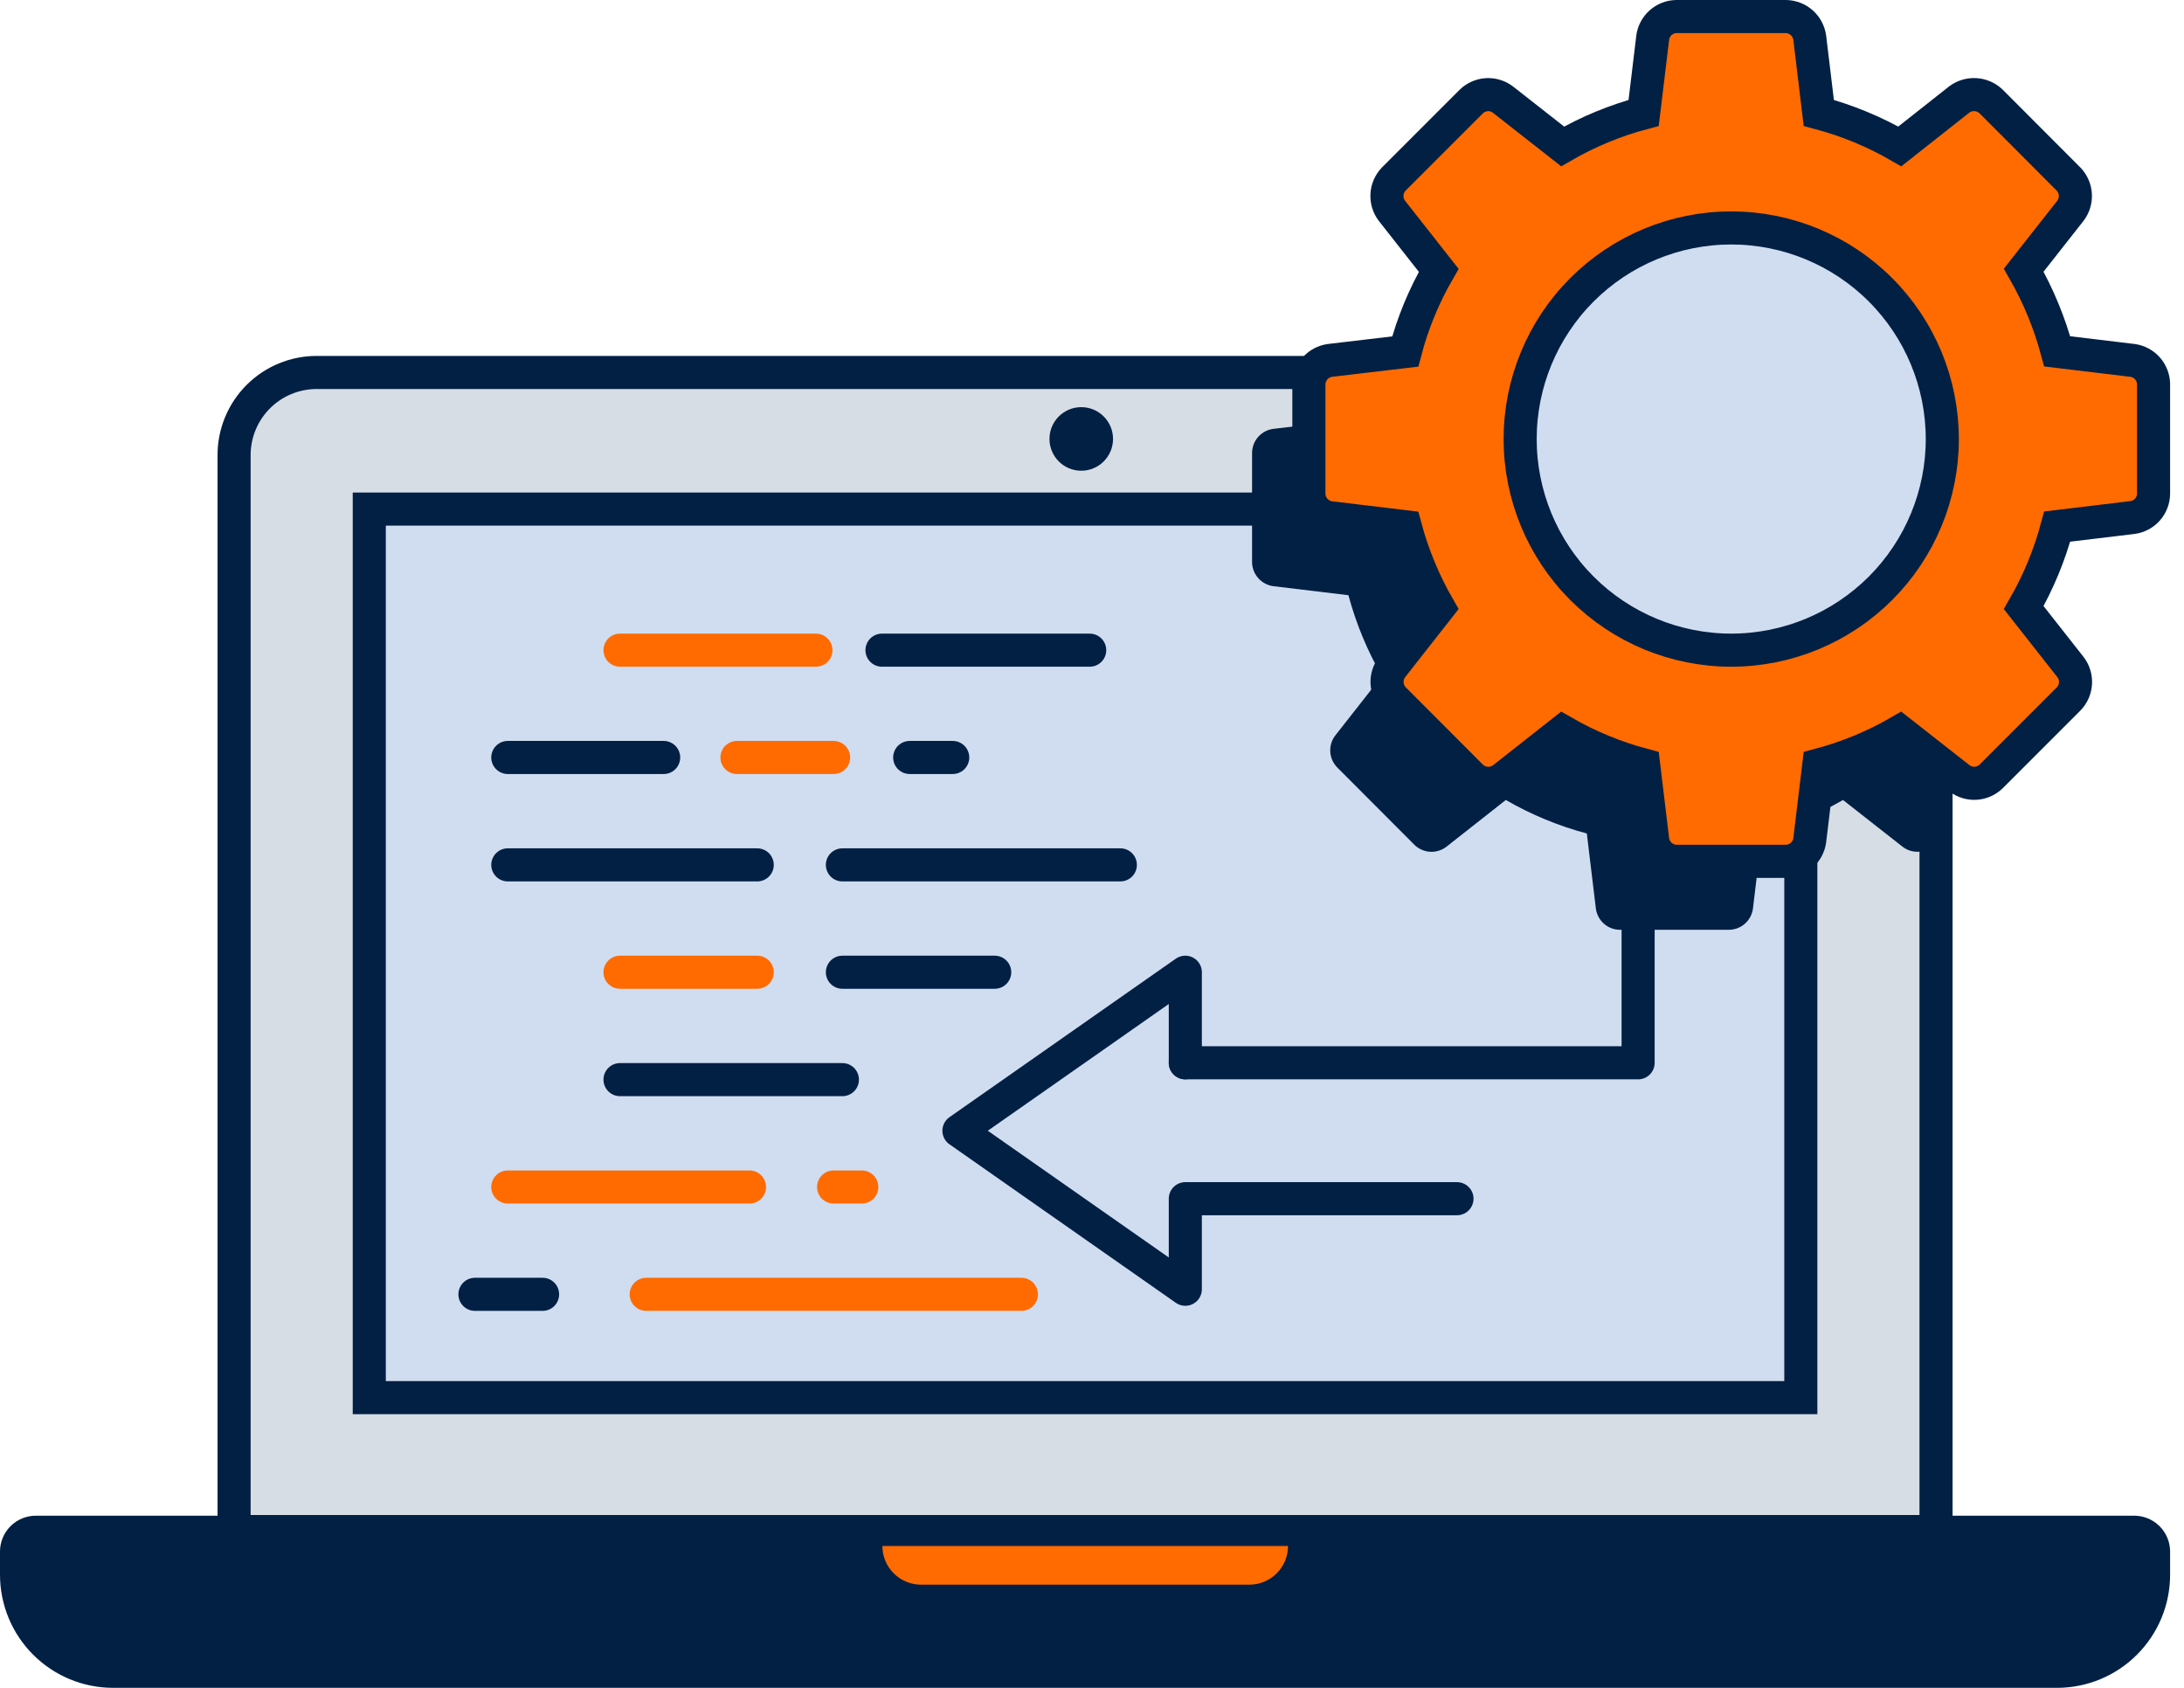<svg width="132" height="102" viewBox="0 0 132 102" fill="none" xmlns="http://www.w3.org/2000/svg">
<path d="M19.14 22.509H112.017C113.342 22.509 114.612 23.035 115.549 23.972C116.486 24.909 117.013 26.18 117.013 27.505V92.556H14.148V27.505C14.147 26.849 14.276 26.2 14.527 25.593C14.777 24.987 15.145 24.436 15.609 23.972C16.072 23.508 16.623 23.14 17.229 22.889C17.835 22.638 18.484 22.509 19.14 22.509Z" fill="#D7DDE5"/>
<path d="M19.14 22.509H112.017C113.342 22.509 114.612 23.035 115.549 23.972C116.486 24.909 117.013 26.18 117.013 27.505V92.556H14.148V27.505C14.147 26.849 14.276 26.2 14.527 25.593C14.777 24.987 15.145 24.436 15.609 23.972C16.072 23.508 16.623 23.14 17.229 22.889C17.835 22.638 18.484 22.509 19.14 22.509V22.509Z" stroke="#022044" stroke-width="2" stroke-miterlimit="10" stroke-linecap="round"/>
<path d="M108.841 30.764H22.319V84.463H108.841V30.764Z" fill="#D0DDF0"/>
<path d="M108.841 30.764H22.319V84.463H108.841V30.764Z" stroke="#022044" stroke-width="2" stroke-miterlimit="10" stroke-linecap="round"/>
<path d="M2.165 92.597H128.991C129.301 92.597 129.598 92.72 129.818 92.94C130.037 93.159 130.16 93.456 130.16 93.766V95.163C130.16 95.929 130.009 96.688 129.716 97.397C129.422 98.105 128.992 98.748 128.45 99.29C127.908 99.832 127.265 100.262 126.556 100.556C125.848 100.849 125.089 101 124.323 101H6.838C6.071 101 5.312 100.849 4.604 100.556C3.895 100.262 3.252 99.832 2.71 99.29C2.168 98.748 1.738 98.105 1.444 97.397C1.151 96.688 1 95.929 1 95.163V93.766C1 93.613 1.029 93.461 1.088 93.319C1.146 93.177 1.232 93.048 1.34 92.94C1.448 92.831 1.577 92.745 1.719 92.686C1.86 92.627 2.012 92.597 2.165 92.597Z" fill="#022044"/>
<path d="M124.323 98.373H6.834C5.435 98.371 4.083 97.867 3.025 96.951C1.966 96.036 1.272 94.771 1.069 93.387C1.024 93.508 1 93.636 1 93.766V95.163C1 95.929 1.151 96.688 1.444 97.396C1.738 98.105 2.168 98.748 2.71 99.29C3.252 99.832 3.895 100.262 4.604 100.556C5.312 100.849 6.071 101 6.838 101H124.323C125.089 101 125.848 100.849 126.556 100.556C127.265 100.262 127.908 99.832 128.45 99.29C128.992 98.748 129.422 98.105 129.716 97.396C130.009 96.688 130.16 95.929 130.16 95.163V93.766C130.16 93.636 130.137 93.508 130.091 93.387C129.888 94.772 129.193 96.037 128.134 96.952C127.075 97.868 125.722 98.372 124.323 98.373Z" fill="#022044"/>
<path d="M2.165 92.597H128.991C129.301 92.597 129.598 92.72 129.818 92.94C130.037 93.159 130.16 93.456 130.16 93.766V95.163C130.16 95.929 130.009 96.688 129.716 97.397C129.422 98.105 128.992 98.748 128.45 99.29C127.908 99.832 127.265 100.262 126.556 100.556C125.848 100.849 125.089 101 124.323 101H6.838C6.071 101 5.312 100.849 4.604 100.556C3.895 100.262 3.252 99.832 2.71 99.29C2.168 98.748 1.738 98.105 1.444 97.397C1.151 96.688 1 95.929 1 95.163V93.766C1 93.613 1.029 93.461 1.088 93.319C1.146 93.177 1.232 93.048 1.34 92.94C1.448 92.831 1.577 92.745 1.719 92.686C1.86 92.627 2.012 92.597 2.165 92.597V92.597Z" stroke="#022044" stroke-width="2" stroke-miterlimit="10" stroke-linecap="round"/>
<path d="M53.331 93.428H77.847C77.847 94.048 77.601 94.642 77.163 95.08C76.725 95.518 76.132 95.765 75.512 95.766H55.665C55.046 95.765 54.452 95.518 54.015 95.08C53.577 94.642 53.331 94.048 53.331 93.428Z" fill="#FF6B00"/>
<path d="M65.351 28.447C66.411 28.447 67.271 27.587 67.271 26.526C67.271 25.465 66.411 24.605 65.351 24.605C64.29 24.605 63.43 25.465 63.43 26.526C63.43 27.587 64.29 28.447 65.351 28.447Z" fill="#022044"/>
<path d="M39.056 78.219H61.734" stroke="#FF6B00" stroke-width="2" stroke-linecap="round" stroke-linejoin="round"/>
<path d="M28.705 78.219H32.794" stroke="#022044" stroke-width="2" stroke-linecap="round" stroke-linejoin="round"/>
<path d="M53.307 39.291H65.861" stroke="#022044" stroke-width="2" stroke-linecap="round" stroke-linejoin="round"/>
<path d="M37.473 39.291H49.314" stroke="#FF6B00" stroke-width="2" stroke-linecap="round" stroke-linejoin="round"/>
<path d="M54.982 45.776H57.582" stroke="#022044" stroke-width="2" stroke-linecap="round" stroke-linejoin="round"/>
<path d="M44.542 45.776H50.383" stroke="#FF6B00" stroke-width="2" stroke-linecap="round" stroke-linejoin="round"/>
<path d="M30.691 45.776H40.111" stroke="#022044" stroke-width="2" stroke-linecap="round" stroke-linejoin="round"/>
<path d="M50.914 52.266H67.713" stroke="#022044" stroke-width="2" stroke-linecap="round" stroke-linejoin="round"/>
<path d="M30.691 52.266H45.766" stroke="#022044" stroke-width="2" stroke-linecap="round" stroke-linejoin="round"/>
<path d="M50.914 58.754H60.12" stroke="#022044" stroke-width="2" stroke-linecap="round" stroke-linejoin="round"/>
<path d="M37.473 58.754H45.766" stroke="#FF6B00" stroke-width="2" stroke-linecap="round" stroke-linejoin="round"/>
<path d="M37.473 65.244H50.914" stroke="#022044" stroke-width="2" stroke-linecap="round" stroke-linejoin="round"/>
<path d="M50.383 71.733H52.086" stroke="#FF6B00" stroke-width="2" stroke-linecap="round" stroke-linejoin="round"/>
<path d="M30.691 71.733H45.3" stroke="#FF6B00" stroke-width="2" stroke-linecap="round" stroke-linejoin="round"/>
<path d="M71.64 64.226V58.754L57.958 68.333L71.64 77.912V72.44H88.059" stroke="#022044" stroke-width="2" stroke-linecap="round" stroke-linejoin="round"/>
<path d="M71.64 64.227H99.007V41.752" stroke="#022044" stroke-width="2" stroke-linecap="round" stroke-linejoin="round"/>
<path d="M117.013 22.392H82.532C82.109 23.359 81.763 24.359 81.498 25.381L76.94 25.919C76.593 25.969 76.275 26.14 76.043 26.403C75.811 26.666 75.681 27.003 75.674 27.353V33.998C75.684 34.346 75.817 34.679 76.048 34.94C76.279 35.2 76.595 35.371 76.94 35.422L81.498 35.97C81.958 37.68 82.638 39.322 83.522 40.856L80.691 44.463C80.482 44.743 80.379 45.089 80.401 45.438C80.424 45.787 80.569 46.117 80.812 46.369L85.498 51.066C85.75 51.307 86.079 51.451 86.427 51.474C86.776 51.496 87.121 51.394 87.401 51.186L91.011 48.345C92.547 49.232 94.193 49.913 95.907 50.369L96.456 54.924C96.505 55.269 96.675 55.586 96.936 55.818C97.196 56.05 97.531 56.181 97.88 56.189H104.521C104.869 56.181 105.204 56.05 105.465 55.818C105.726 55.586 105.896 55.269 105.945 54.924L106.493 50.369C108.207 49.914 109.854 49.233 111.389 48.345L114.999 51.176C115.278 51.388 115.622 51.493 115.971 51.472C116.32 51.452 116.651 51.308 116.903 51.066L117.027 50.941L117.013 22.392Z" fill="#022044"/>
<path d="M104.634 39.29C101.251 39.29 98.006 37.946 95.613 35.554C93.221 33.161 91.876 29.916 91.876 26.533C91.876 23.149 93.221 19.904 95.613 17.512C98.006 15.119 101.251 13.775 104.634 13.775C108.018 13.775 111.263 15.119 113.655 17.512C116.048 19.904 117.392 23.149 117.392 26.533C117.392 29.916 116.048 33.161 113.655 35.554C111.263 37.946 108.018 39.29 104.634 39.29Z" fill="#D0DDF0"/>
<path d="M128.895 21.781L124.336 21.233C123.876 19.517 123.196 17.868 122.312 16.327L125.143 12.727C125.352 12.447 125.455 12.102 125.433 11.753C125.411 11.404 125.265 11.075 125.023 10.823L120.337 6.127C120.082 5.886 119.751 5.742 119.402 5.72C119.052 5.698 118.706 5.799 118.423 6.007L114.823 8.848C113.288 7.96 111.641 7.28 109.927 6.824L109.379 2.269C109.329 1.923 109.159 1.606 108.899 1.374C108.638 1.142 108.304 1.009 107.955 1H101.314C100.964 1.007 100.629 1.139 100.368 1.372C100.107 1.604 99.937 1.923 99.89 2.269L99.341 6.824C97.627 7.278 95.981 7.959 94.445 8.848L90.835 6.017C90.557 5.806 90.212 5.701 89.863 5.721C89.514 5.742 89.184 5.886 88.932 6.127L84.236 10.823C83.993 11.077 83.848 11.409 83.828 11.76C83.807 12.111 83.913 12.457 84.125 12.737L86.956 16.337C86.065 17.874 85.384 19.525 84.932 21.243L80.374 21.781C80.027 21.831 79.709 22.003 79.477 22.266C79.245 22.529 79.115 22.865 79.108 23.216V29.857C79.118 30.205 79.25 30.54 79.481 30.801C79.713 31.062 80.029 31.233 80.374 31.284L84.932 31.832C85.392 33.542 86.072 35.185 86.956 36.718L84.125 40.325C83.916 40.605 83.813 40.951 83.835 41.3C83.858 41.65 84.003 41.98 84.246 42.232L88.932 46.928C89.184 47.169 89.513 47.314 89.862 47.336C90.21 47.358 90.555 47.256 90.835 47.049L94.445 44.207C95.981 45.095 97.627 45.775 99.341 46.231L99.89 50.786C99.939 51.132 100.109 51.449 100.37 51.68C100.63 51.912 100.965 52.044 101.314 52.052H107.955C108.304 52.044 108.638 51.912 108.899 51.68C109.16 51.449 109.33 51.132 109.379 50.786L109.927 46.231C111.641 45.776 113.288 45.095 114.823 44.207L118.433 47.038C118.712 47.25 119.056 47.355 119.405 47.335C119.755 47.315 120.085 47.17 120.337 46.928L125.033 42.232C125.277 41.978 125.422 41.646 125.442 41.295C125.462 40.944 125.356 40.598 125.143 40.318L122.312 36.718C123.198 35.182 123.879 33.536 124.336 31.822L128.895 31.274C129.241 31.226 129.558 31.057 129.79 30.796C130.022 30.535 130.153 30.199 130.16 29.85V23.205C130.153 22.856 130.022 22.521 129.79 22.26C129.558 21.998 129.241 21.829 128.895 21.781ZM104.634 39.291C101.251 39.291 98.006 37.946 95.613 35.554C93.221 33.161 91.877 29.916 91.877 26.533C91.877 23.149 93.221 19.904 95.613 17.512C98.006 15.119 101.251 13.775 104.634 13.775C108.018 13.775 111.263 15.119 113.655 17.512C116.048 19.904 117.392 23.149 117.392 26.533C117.392 29.916 116.048 33.161 113.655 35.554C111.263 37.946 108.018 39.291 104.634 39.291Z" fill="#FF6B00"/>
<path d="M104.634 39.29C101.251 39.29 98.006 37.946 95.613 35.554C93.221 33.161 91.876 29.916 91.876 26.533C91.876 23.149 93.221 19.904 95.613 17.512C98.006 15.119 101.251 13.775 104.634 13.775C108.018 13.775 111.263 15.119 113.655 17.512C116.048 19.904 117.392 23.149 117.392 26.533C117.392 29.916 116.048 33.161 113.655 35.554C111.263 37.946 108.018 39.29 104.634 39.29Z" fill="#D0DDF0"/>
<path d="M128.895 21.781L124.336 21.233C123.876 19.517 123.196 17.868 122.312 16.327L125.143 12.727C125.352 12.447 125.455 12.102 125.433 11.753C125.411 11.404 125.265 11.075 125.023 10.823L120.337 6.127C120.082 5.886 119.751 5.742 119.402 5.72C119.052 5.698 118.706 5.799 118.423 6.007L114.823 8.848C113.288 7.96 111.641 7.28 109.927 6.824L109.379 2.269C109.329 1.923 109.159 1.606 108.899 1.374C108.638 1.142 108.304 1.009 107.955 1H101.314C100.964 1.007 100.629 1.139 100.368 1.372C100.107 1.604 99.937 1.923 99.89 2.269L99.341 6.824C97.627 7.278 95.981 7.959 94.445 8.848L90.835 6.017C90.557 5.806 90.212 5.701 89.863 5.721C89.514 5.742 89.184 5.886 88.932 6.127L84.236 10.823C83.993 11.077 83.848 11.409 83.828 11.76C83.807 12.111 83.913 12.457 84.125 12.737L86.956 16.337C86.065 17.874 85.384 19.525 84.932 21.243L80.374 21.781C80.027 21.831 79.709 22.003 79.477 22.266C79.245 22.529 79.115 22.865 79.108 23.216V29.857C79.118 30.205 79.25 30.54 79.481 30.801C79.713 31.062 80.029 31.233 80.374 31.284L84.932 31.832C85.392 33.542 86.072 35.185 86.956 36.718L84.125 40.325C83.916 40.605 83.813 40.951 83.835 41.3C83.858 41.65 84.003 41.98 84.246 42.232L88.932 46.928C89.184 47.169 89.513 47.314 89.862 47.336C90.21 47.358 90.555 47.256 90.835 47.049L94.445 44.207C95.981 45.095 97.627 45.775 99.341 46.231L99.89 50.786C99.939 51.132 100.109 51.449 100.37 51.68C100.63 51.912 100.965 52.044 101.314 52.052H107.955C108.304 52.044 108.638 51.912 108.899 51.68C109.16 51.449 109.33 51.132 109.379 50.786L109.927 46.231C111.641 45.776 113.288 45.095 114.823 44.207L118.433 47.038C118.712 47.25 119.056 47.355 119.405 47.335C119.755 47.315 120.085 47.17 120.337 46.928L125.033 42.232C125.277 41.978 125.422 41.646 125.442 41.295C125.462 40.944 125.356 40.598 125.143 40.318L122.312 36.718C123.198 35.182 123.879 33.536 124.336 31.822L128.895 31.274C129.241 31.226 129.558 31.057 129.79 30.796C130.022 30.535 130.153 30.199 130.16 29.85V23.205C130.153 22.856 130.022 22.521 129.79 22.26C129.558 21.998 129.241 21.829 128.895 21.781ZM104.634 39.291C101.251 39.291 98.006 37.946 95.613 35.554C93.221 33.161 91.877 29.916 91.877 26.533C91.877 23.149 93.221 19.904 95.613 17.512C98.006 15.119 101.251 13.775 104.634 13.775C108.018 13.775 111.263 15.119 113.655 17.512C116.048 19.904 117.392 23.149 117.392 26.533C117.392 29.916 116.048 33.161 113.655 35.554C111.263 37.946 108.018 39.291 104.634 39.291Z" fill="#FF6B00"/>
<path d="M128.895 21.781L124.336 21.233C123.876 19.517 123.196 17.868 122.312 16.327L125.143 12.727C125.352 12.447 125.455 12.102 125.433 11.753C125.411 11.404 125.265 11.075 125.023 10.823L120.337 6.127C120.082 5.886 119.751 5.742 119.402 5.72C119.052 5.698 118.706 5.799 118.423 6.007L114.823 8.848C113.288 7.96 111.641 7.28 109.927 6.824L109.379 2.269C109.329 1.923 109.159 1.606 108.899 1.374C108.638 1.142 108.304 1.009 107.955 1H101.314C100.964 1.007 100.629 1.139 100.368 1.372C100.107 1.604 99.937 1.923 99.89 2.269L99.341 6.824C97.627 7.278 95.981 7.959 94.445 8.848L90.835 6.017C90.557 5.806 90.212 5.701 89.863 5.721C89.514 5.742 89.184 5.886 88.932 6.127L84.236 10.823C83.993 11.077 83.848 11.409 83.828 11.76C83.807 12.111 83.913 12.457 84.125 12.737L86.956 16.337C86.065 17.874 85.384 19.525 84.932 21.243L80.374 21.781C80.027 21.831 79.709 22.003 79.477 22.266C79.245 22.529 79.115 22.865 79.108 23.216V29.857C79.118 30.205 79.25 30.54 79.481 30.801C79.713 31.062 80.029 31.233 80.374 31.284L84.932 31.832C85.392 33.542 86.072 35.185 86.956 36.718L84.125 40.325C83.916 40.605 83.813 40.951 83.835 41.3C83.858 41.65 84.003 41.98 84.246 42.232L88.932 46.928C89.184 47.169 89.513 47.314 89.862 47.336C90.21 47.358 90.555 47.256 90.835 47.049L94.445 44.207C95.981 45.095 97.627 45.775 99.341 46.231L99.89 50.786C99.939 51.132 100.109 51.449 100.37 51.68C100.63 51.912 100.965 52.044 101.314 52.052H107.955C108.304 52.044 108.638 51.912 108.899 51.68C109.16 51.449 109.33 51.132 109.379 50.786L109.927 46.231C111.641 45.776 113.288 45.095 114.823 44.207L118.433 47.038C118.712 47.25 119.056 47.355 119.405 47.335C119.755 47.315 120.085 47.17 120.337 46.928L125.033 42.232C125.277 41.978 125.422 41.646 125.442 41.295C125.462 40.944 125.356 40.598 125.143 40.318L122.312 36.718C123.198 35.182 123.879 33.536 124.336 31.822L128.895 31.274C129.241 31.226 129.558 31.057 129.79 30.796C130.022 30.535 130.153 30.199 130.16 29.85V23.205C130.153 22.856 130.022 22.521 129.79 22.26C129.558 21.998 129.241 21.829 128.895 21.781V21.781ZM104.634 39.291C101.251 39.291 98.006 37.946 95.613 35.554C93.221 33.161 91.877 29.916 91.877 26.533C91.877 23.149 93.221 19.904 95.613 17.512C98.006 15.119 101.251 13.775 104.634 13.775C108.018 13.775 111.263 15.119 113.655 17.512C116.048 19.904 117.392 23.149 117.392 26.533C117.392 29.916 116.048 33.161 113.655 35.554C111.263 37.946 108.018 39.291 104.634 39.291V39.291Z" stroke="#022044" stroke-width="2" stroke-miterlimit="10" stroke-linecap="round"/>
</svg>
